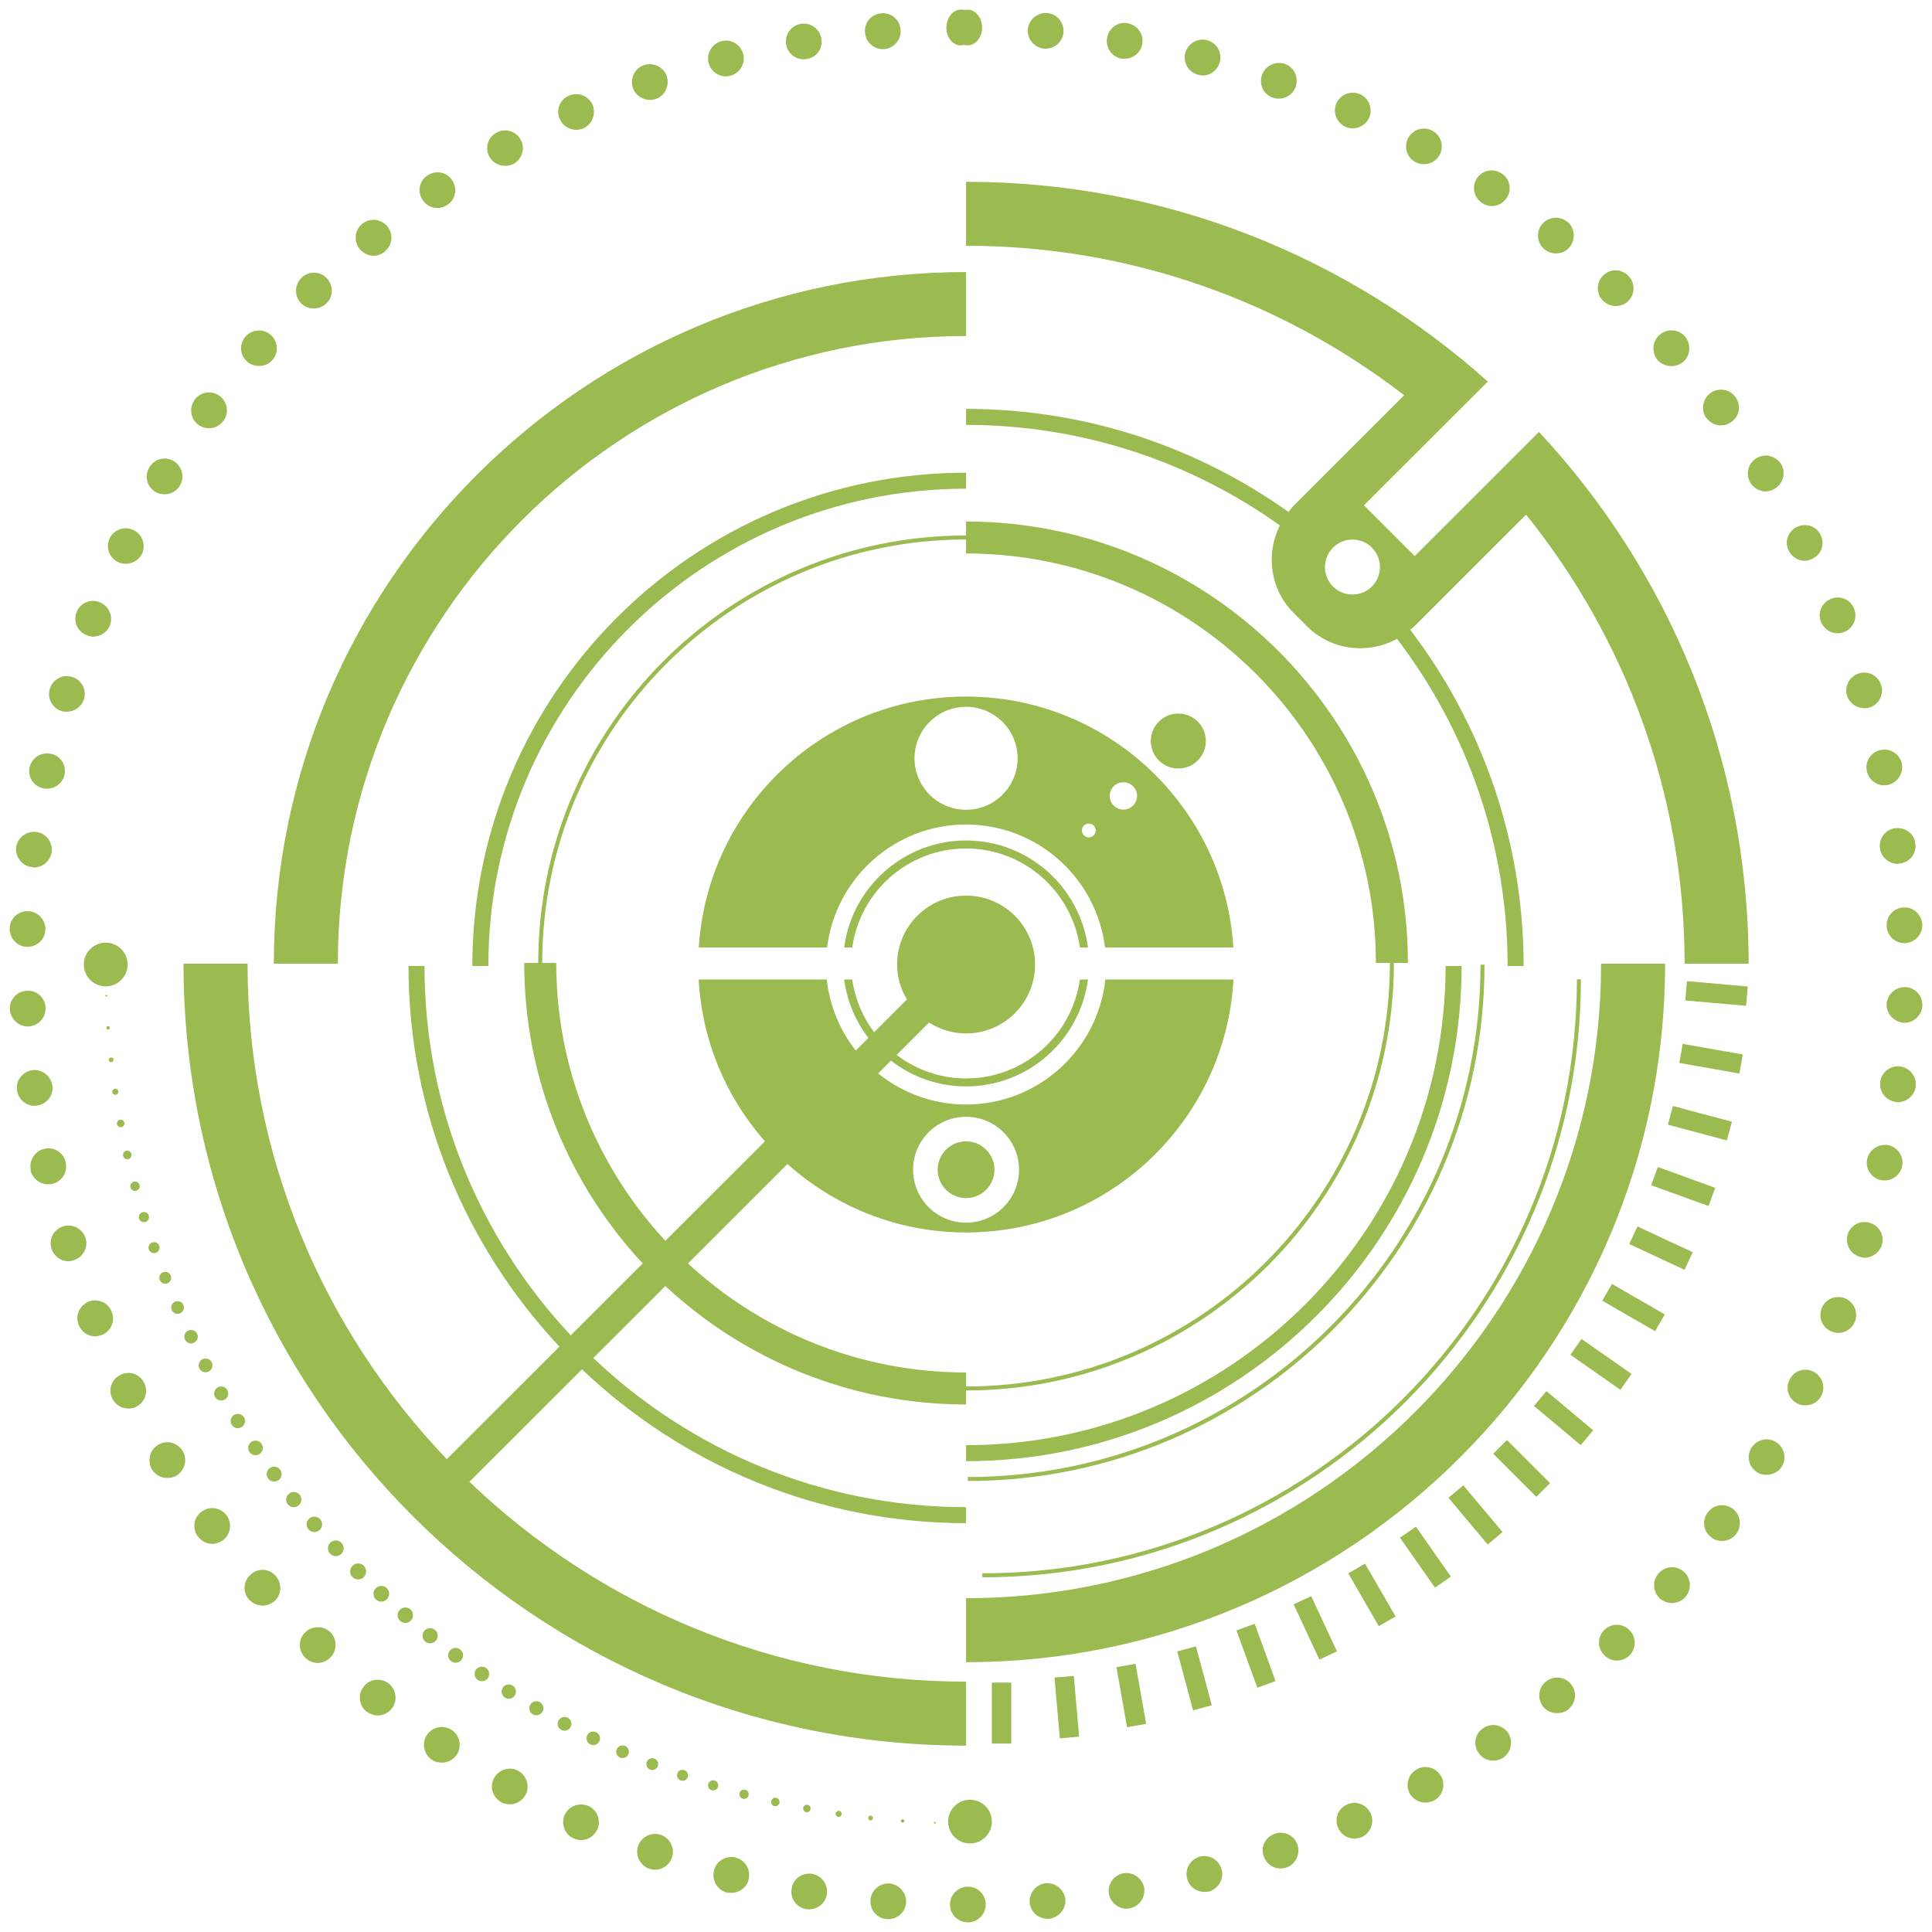 <?xml version="1.0" encoding="UTF-8" standalone="no"?><!DOCTYPE svg PUBLIC "-//W3C//DTD SVG 1.1//EN" "http://www.w3.org/Graphics/SVG/1.1/DTD/svg11.dtd"><svg width="100%" height="100%" viewBox="0 0 400 400" version="1.1" xmlns="http://www.w3.org/2000/svg" xmlns:xlink="http://www.w3.org/1999/xlink" xml:space="preserve" xmlns:serif="http://www.serif.com/" style="fill-rule:evenodd;clip-rule:evenodd;stroke-linejoin:round;stroke-miterlimit:1.414;"><rect id="Artboard1" x="0" y="0" width="400" height="400" style="fill:none;"/><clipPath id="_clip1"><rect id="Artboard11" serif:id="Artboard1" x="0" y="0" width="400" height="400"/></clipPath><g clip-path="url(#_clip1)"><g id="Установки-подготовки--воды" serif:id="Установки подготовки  воды"><path d="M205.892,242.179c0,-3.235 -2.638,-5.871 -5.879,-5.871c-3.241,0 -5.878,2.636 -5.878,5.871c0,3.241 2.637,5.877 5.878,5.877c3.241,0 5.879,-2.636 5.879,-5.877Z" style="fill:#9bba50;fill-rule:nonzero;"/><path d="M200.013,146.335c5.895,0 10.671,4.771 10.671,10.662c0,5.887 -4.776,10.658 -10.671,10.658c-5.895,0 -10.67,-4.771 -10.67,-10.658c0,-5.891 4.775,-10.662 10.67,-10.662Zm25.413,24.177c0.789,0 1.432,0.639 1.432,1.427c0,0.792 -0.643,1.431 -1.432,1.431c-0.788,0 -1.428,-0.639 -1.428,-1.431c0,-0.788 0.64,-1.427 1.428,-1.427Zm7.161,-8.552c1.564,0 2.83,1.265 2.83,2.827c0,1.563 -1.266,2.828 -2.83,2.828c-1.56,0 -2.83,-1.265 -2.83,-2.828c0,-1.562 1.27,-2.827 2.83,-2.827Zm-32.577,8.744c14.799,0 27.027,11.142 28.776,25.465l26.567,0c-1.829,-28.988 -25.871,-51.953 -55.343,-51.953c-29.469,0 -53.514,22.965 -55.339,51.953l26.566,0c1.749,-14.323 13.974,-25.465 28.773,-25.465Z" style="fill:#9bba50;fill-rule:nonzero;"/><path d="M200.01,174.015c-12.92,0 -23.604,9.675 -25.234,22.154l1.673,0c1.621,-11.562 11.552,-20.498 23.561,-20.498c12.009,0 21.944,8.936 23.567,20.498l1.674,0c-1.634,-12.479 -12.314,-22.154 -25.241,-22.154Z" style="fill:#9bba50;fill-rule:nonzero;"/><path d="M263.498,20.21c0.453,0.141 0.824,0.215 1.269,0.215c1.559,0 2.969,-0.964 3.488,-2.447c0.668,-1.928 -0.297,-4.078 -2.226,-4.745c-1.937,-0.668 -4.089,0.37 -4.75,2.298c-0.668,1.936 0.297,4.004 2.219,4.679Z" style="fill:#9bba50;fill-rule:nonzero;"/><path d="M306.811,41.995c0.59,0.442 1.329,0.671 2.067,0.671c1.181,0 2.281,-0.59 3.027,-1.63c1.181,-1.689 0.738,-3.991 -0.96,-5.09c-1.698,-1.173 -3.987,-0.745 -5.168,0.959c-1.107,1.697 -0.664,3.983 1.034,5.09Z" style="fill:#9bba50;fill-rule:nonzero;"/><path d="M390.605,191.727c0.074,2.002 1.7,3.546 3.696,3.546l0.148,0c2.07,-0.155 3.622,-1.847 3.548,-3.849c-0.147,-2.06 -1.848,-3.693 -3.844,-3.538c-2.077,0.082 -3.629,1.78 -3.548,3.841Z" style="fill:#9bba50;fill-rule:nonzero;"/><path d="M278.606,26.277c0.442,0.221 0.957,0.287 1.465,0.287c1.406,0 2.731,-0.809 3.386,-2.125c0.817,-1.92 0,-4.046 -1.84,-4.928c-1.84,-0.824 -4.041,0 -4.932,1.839c-0.802,1.838 0,4.045 1.921,4.927Z" style="fill:#9bba50;fill-rule:nonzero;"/><path d="M232.256,12.151l0.593,0c1.789,0 3.348,-1.261 3.645,-3.041c0.364,-1.995 -0.965,-3.931 -3.051,-4.302c-1.996,-0.378 -3.926,1.046 -4.223,3.041c-0.379,2.002 0.965,3.938 3.036,4.302Z" style="fill:#9bba50;fill-rule:nonzero;"/><path d="M248.055,15.472c0.296,0.067 0.591,0.155 0.96,0.155c1.623,0 3.092,-1.106 3.542,-2.809c0.509,-1.983 -0.664,-3.981 -2.657,-4.498c-1.918,-0.516 -3.985,0.671 -4.501,2.655c-0.517,1.991 0.664,3.974 2.656,4.497Z" style="fill:#9bba50;fill-rule:nonzero;"/><path d="M216.191,10.082l0.295,0c1.919,0 3.534,-1.475 3.689,-3.391c0.14,-2.057 -1.328,-3.826 -3.393,-3.981c-2,-0.147 -3.763,1.327 -3.984,3.317c-0.155,2.064 1.328,3.841 3.393,4.055Z" style="fill:#9bba50;fill-rule:nonzero;"/><path d="M389.23,175.6c0.215,1.85 1.851,3.263 3.702,3.263c0.148,0 0.296,-0.082 0.444,-0.082c1.999,-0.222 3.472,-2.071 3.176,-4.142c-0.215,-1.998 -2.065,-3.396 -4.138,-3.174c-2.007,0.215 -3.48,2.145 -3.184,4.135Z" style="fill:#9bba50;fill-rule:nonzero;"/><path d="M353.369,86.587c0.668,0.965 1.783,1.485 2.971,1.485c0.743,0 1.479,-0.216 2.155,-0.743c1.709,-1.188 2.006,-3.489 0.817,-5.115c-1.196,-1.714 -3.566,-2.011 -5.208,-0.824c-1.627,1.27 -1.998,3.564 -0.81,5.197l0.075,0Z" style="fill:#9bba50;fill-rule:nonzero;"/><path d="M346.072,75.796c0.82,0 1.714,-0.29 2.452,-0.893c1.499,-1.341 1.648,-3.724 0.299,-5.288c-1.335,-1.489 -3.727,-1.638 -5.21,-0.298c-1.566,1.341 -1.715,3.724 -0.381,5.295c0.753,0.812 1.797,1.184 2.84,1.184Z" style="fill:#9bba50;fill-rule:nonzero;"/><path d="M322.127,52.473c1.112,0 2.149,-0.444 2.883,-1.332c1.259,-1.629 1.044,-4.005 -0.512,-5.264l-0.081,0c-1.556,-1.251 -3.92,-1.021 -5.179,0.6c-1.26,1.554 -1.037,3.931 0.593,5.189c0.666,0.518 1.474,0.807 2.296,0.807Z" style="fill:#9bba50;fill-rule:nonzero;"/><path d="M334.539,63.365c0.961,0 1.921,-0.376 2.652,-1.107c1.411,-1.483 1.337,-3.838 -0.14,-5.248c-1.478,-1.402 -3.767,-1.402 -5.171,0.074c-1.477,1.484 -1.403,3.846 0.067,5.24c0.746,0.665 1.632,1.041 2.592,1.041Z" style="fill:#9bba50;fill-rule:nonzero;"/><path d="M292.982,33.539c0.593,0.304 1.186,0.46 1.853,0.46c1.252,0 2.512,-0.674 3.186,-1.852c1.038,-1.784 0.364,-4.072 -1.408,-5.042c-1.778,-1.037 -4.009,-0.37 -5.039,1.407c-0.963,1.784 -0.378,4.006 1.408,5.027Z" style="fill:#9bba50;fill-rule:nonzero;"/><path d="M90.564,43.066c0.74,0 1.406,-0.221 2.072,-0.665c1.702,-1.102 2.146,-3.409 0.962,-5.102c-1.11,-1.701 -3.404,-2.137 -5.106,-0.961c-1.702,1.109 -2.146,3.408 -0.962,5.102c0.666,1.035 1.85,1.626 3.034,1.626Z" style="fill:#9bba50;fill-rule:nonzero;"/><path d="M43.268,88.667c1.111,0 2.296,-0.525 2.962,-1.546l0,0.066c1.259,-1.702 0.889,-3.995 -0.74,-5.187c-1.629,-1.258 -3.999,-0.88 -5.184,0.748c-1.185,1.694 -0.889,4.003 0.74,5.179c0.667,0.518 1.481,0.74 2.222,0.74Z" style="fill:#9bba50;fill-rule:nonzero;"/><path d="M53.626,75.769c1.036,0 2.072,-0.377 2.738,-1.19c1.405,-1.545 1.183,-3.919 -0.296,-5.242c-1.554,-1.338 -3.922,-1.19 -5.254,0.37c-1.332,1.478 -1.184,3.837 0.37,5.175c0.666,0.584 1.554,0.887 2.442,0.887Z" style="fill:#9bba50;fill-rule:nonzero;"/><path d="M104.601,34.335c0.591,0 1.255,-0.14 1.771,-0.428c1.771,-1.039 2.435,-3.258 1.402,-5.013c-0.959,-1.776 -3.246,-2.432 -5.017,-1.408c-1.771,0.959 -2.435,3.251 -1.402,5.006c0.664,1.187 1.918,1.843 3.246,1.843Z" style="fill:#9bba50;fill-rule:nonzero;"/><path d="M64.972,63.869c0.964,0 1.854,-0.363 2.595,-1.038c1.483,-1.415 1.483,-3.771 0.074,-5.252c-1.409,-1.482 -3.781,-1.482 -5.19,-0.082c-1.483,1.415 -1.557,3.786 -0.148,5.268c0.741,0.741 1.705,1.104 2.669,1.104Z" style="fill:#9bba50;fill-rule:nonzero;"/><path d="M166.415,12.276c0.223,0 0.446,0 0.668,-0.066c2.004,-0.297 3.341,-2.225 2.969,-4.235c-0.371,-2.069 -2.301,-3.404 -4.305,-3.026c-2.004,0.371 -3.34,2.292 -2.969,4.294c0.297,1.78 1.856,3.033 3.637,3.033Z" style="fill:#9bba50;fill-rule:nonzero;"/><path d="M198.944,9.397c0.24,0 0.481,-0.074 0.661,-0.074c0.241,0 0.482,0.074 0.722,0.074c1.624,0 3.008,-1.62 3.008,-3.699c0,-2.064 -1.384,-3.699 -3.008,-3.699c-0.24,0 -0.481,0.074 -0.722,0.074c-0.18,-0.074 -0.421,-0.074 -0.661,-0.074c-1.69,0 -3.007,1.709 -3.007,3.699c0,2.079 1.317,3.699 3.007,3.699Z" style="fill:#9bba50;fill-rule:nonzero;"/><path d="M182.806,10.181l0.297,0c2.006,-0.23 3.566,-2.012 3.343,-4.083c-0.148,-2.012 -1.931,-3.571 -4.012,-3.341c-2.006,0.141 -3.566,1.923 -3.343,4.001c0.148,1.938 1.783,3.423 3.715,3.423Z" style="fill:#9bba50;fill-rule:nonzero;"/><path d="M119.253,26.874c0.517,0 1.034,-0.082 1.551,-0.303c1.848,-0.893 2.66,-3.027 1.848,-4.946c-0.887,-1.846 -3.104,-2.658 -4.951,-1.772c-1.847,0.812 -2.66,3.027 -1.773,4.872c0.591,1.329 1.921,2.149 3.325,2.149Z" style="fill:#9bba50;fill-rule:nonzero;"/><path d="M134.537,20.691c0.445,0 0.816,-0.066 1.262,-0.215c1.929,-0.682 2.894,-2.825 2.226,-4.753c-0.668,-1.92 -2.82,-2.884 -4.749,-2.224c-1.93,0.675 -2.895,2.818 -2.227,4.746c0.52,1.49 2.004,2.446 3.488,2.446Z" style="fill:#9bba50;fill-rule:nonzero;"/><path d="M150.331,15.819c0.295,0 0.59,-0.066 0.885,-0.147c1.992,-0.509 3.172,-2.58 2.656,-4.497c-0.517,-1.997 -2.508,-3.162 -4.5,-2.653c-1.992,0.516 -3.172,2.587 -2.656,4.496c0.443,1.688 1.918,2.801 3.615,2.801Z" style="fill:#9bba50;fill-rule:nonzero;"/><path d="M77.344,52.951c0.814,0 1.629,-0.303 2.369,-0.888l-0.074,0c1.629,-1.265 1.851,-3.551 0.592,-5.186c-1.332,-1.561 -3.628,-1.85 -5.257,-0.518c-1.555,1.265 -1.777,3.625 -0.518,5.179c0.74,0.888 1.777,1.413 2.888,1.413Z" style="fill:#9bba50;fill-rule:nonzero;"/><path d="M51.913,325.982c-1.555,1.325 -1.703,3.699 -0.37,5.179c0.74,0.813 1.777,1.257 2.813,1.257c0.889,0 1.703,-0.296 2.443,-0.888c1.555,-1.405 1.629,-3.698 0.296,-5.244c-1.332,-1.561 -3.701,-1.709 -5.182,-0.304Z" style="fill:#9bba50;fill-rule:nonzero;"/><path d="M343.404,325.75c-1.406,1.561 -1.184,3.846 0.296,5.259c0.733,0.584 1.621,0.887 2.443,0.887c1.029,0 2.073,-0.451 2.813,-1.257c1.325,-1.56 1.184,-3.927 -0.37,-5.258c-1.555,-1.332 -3.857,-1.184 -5.182,0.369Z" style="fill:#9bba50;fill-rule:nonzero;"/><path d="M353.567,313.134c-1.258,1.693 -0.881,3.986 0.747,5.169c0.666,0.518 1.399,0.74 2.221,0.74c1.11,0 2.22,-0.518 2.96,-1.479c1.184,-1.627 0.888,-3.986 -0.74,-5.184c-1.702,-1.25 -4.004,-0.88 -5.188,0.754Z" style="fill:#9bba50;fill-rule:nonzero;"/><path d="M216.515,389.9c-1.992,0.222 -3.468,1.983 -3.32,4.048c0.147,1.843 1.763,3.324 3.689,3.324l0.295,0c1.992,-0.236 3.541,-1.99 3.394,-3.988c-0.222,-2.064 -1.992,-3.531 -4.058,-3.384Z" style="fill:#9bba50;fill-rule:nonzero;"/><path d="M200.381,390.609c-1.997,0 -3.699,1.634 -3.699,3.696c0,2.085 1.702,3.696 3.699,3.696c2.072,0 3.699,-1.692 3.699,-3.696c0,-2.062 -1.627,-3.696 -3.699,-3.696Z" style="fill:#9bba50;fill-rule:nonzero;"/><path d="M232.615,387.822c-1.99,0.369 -3.391,2.284 -3.022,4.272c0.295,1.768 1.916,3.094 3.686,3.094c0.147,0 0.361,-0.074 0.589,-0.074c1.991,-0.368 3.318,-2.283 3.023,-4.264c-0.369,-1.997 -2.285,-3.315 -4.276,-3.028Z" style="fill:#9bba50;fill-rule:nonzero;"/><path d="M293.344,366.326c-1.78,0.96 -2.437,3.181 -1.477,5.026c0.738,1.166 1.92,1.845 3.242,1.845c0.591,0 1.256,-0.155 1.847,-0.45c1.78,-1.026 2.37,-3.24 1.41,-5.019c-1.041,-1.763 -3.257,-2.435 -5.022,-1.402Z" style="fill:#9bba50;fill-rule:nonzero;"/><path d="M325.284,348.71c-1.332,-1.635 -3.635,-1.85 -5.257,-0.525c-1.555,1.258 -1.785,3.551 -0.519,5.179c0.741,0.895 1.778,1.325 2.888,1.325c0.815,0 1.63,-0.215 2.37,-0.8l-0.081,0c1.636,-1.265 1.851,-3.632 0.599,-5.179Z" style="fill:#9bba50;fill-rule:nonzero;"/><path d="M263.886,379.686c-1.924,0.651 -2.968,2.736 -2.22,4.725c0.518,1.471 1.924,2.44 3.478,2.44c0.362,0 0.814,-0.074 1.258,-0.215c1.85,-0.665 2.886,-2.817 2.212,-4.739c-0.658,-1.923 -2.812,-2.95 -4.728,-2.211Z" style="fill:#9bba50;fill-rule:nonzero;"/><path d="M278.849,373.637c-1.848,0.798 -2.661,3.021 -1.774,4.867c0.591,1.329 1.921,2.149 3.326,2.149c0.51,0 1.035,-0.088 1.552,-0.303c1.848,-0.878 2.654,-3.02 1.848,-4.867c-0.887,-1.927 -3.031,-2.74 -4.952,-1.846Z" style="fill:#9bba50;fill-rule:nonzero;"/><path d="M332.17,337.464c-1.475,1.4 -1.475,3.767 -0.073,5.161c0.738,0.811 1.697,1.179 2.649,1.179c0.967,0 1.845,-0.368 2.59,-1.032c1.476,-1.474 1.476,-3.76 0.074,-5.227c-1.41,-1.482 -3.764,-1.556 -5.24,-0.081Z" style="fill:#9bba50;fill-rule:nonzero;"/><path d="M248.392,384.41c-1.937,0.521 -3.129,2.524 -2.615,4.534c0.38,1.638 1.945,2.754 3.584,2.754c0.298,0 0.596,0 0.968,-0.074c1.937,-0.603 3.129,-2.606 2.6,-4.541c-0.514,-2.01 -2.525,-3.201 -4.537,-2.673Z" style="fill:#9bba50;fill-rule:nonzero;"/><path d="M75.335,349.163c-1.331,1.559 -1.035,3.932 0.518,5.181c0.74,0.517 1.554,0.82 2.367,0.82c1.036,0 2.145,-0.458 2.885,-1.411c1.257,-1.545 0.961,-3.918 -0.592,-5.181c-1.627,-1.257 -3.92,-1.02 -5.178,0.591Z" style="fill:#9bba50;fill-rule:nonzero;"/><path d="M93.521,358.173c-1.711,-1.122 -4.017,-0.669 -5.133,1.033c-1.116,1.635 -0.669,4.021 1.042,5.136c0.595,0.438 1.338,0.594 2.008,0.594c1.19,0 2.38,-0.527 3.124,-1.642c1.116,-1.635 0.67,-4.021 -1.041,-5.121Z" style="fill:#9bba50;fill-rule:nonzero;"/><path d="M367.708,298.57c-1.77,-1.113 -3.991,-0.516 -5.09,1.18c-1.107,1.754 -0.516,3.973 1.18,5.078c0.583,0.361 1.254,0.516 1.918,0.516c1.254,0 2.509,-0.589 3.173,-1.695c1.106,-1.769 0.516,-4.054 -1.181,-5.079Z" style="fill:#9bba50;fill-rule:nonzero;"/><path d="M184.207,389.96c-2.066,-0.14 -3.837,1.4 -3.984,3.399c-0.148,2.057 1.328,3.833 3.394,3.974c1.985,0.147 3.83,-1.328 3.985,-3.392c0.14,-1.991 -1.41,-3.76 -3.395,-3.981Z" style="fill:#9bba50;fill-rule:nonzero;"/><path d="M107.32,366.631c-1.774,-0.968 -3.991,-0.303 -5.025,1.469c-0.961,1.772 -0.37,3.98 1.478,5.028c0.517,0.295 1.182,0.436 1.773,0.436c1.256,0 2.513,-0.657 3.251,-1.913c0.961,-1.779 0.296,-3.994 -1.477,-5.02Z" style="fill:#9bba50;fill-rule:nonzero;"/><path d="M63.096,338.051c-1.414,1.462 -1.34,3.813 0.148,5.208c0.67,0.661 1.638,1.036 2.531,1.036c0.967,0 2.009,-0.448 2.679,-1.183c1.414,-1.476 1.34,-3.812 -0.074,-5.207c-1.489,-1.403 -3.87,-1.33 -5.284,0.146Z" style="fill:#9bba50;fill-rule:nonzero;"/><path d="M152.298,384.595l0.075,0c-2.012,-0.506 -4.098,0.685 -4.545,2.695c-0.522,1.929 0.67,4.013 2.608,4.534c0.372,0.075 0.67,0.075 0.968,0.075c1.639,0 3.204,-1.124 3.577,-2.747c0.521,-2.01 -0.671,-4.102 -2.683,-4.557Z" style="fill:#9bba50;fill-rule:nonzero;"/><path d="M168.137,387.947c-2.005,-0.297 -3.936,1.039 -4.233,3.049c-0.371,1.996 0.966,3.925 3.045,4.303l0.594,0c1.782,0 3.341,-1.261 3.638,-3.049c0.371,-2.01 -1.04,-3.932 -3.044,-4.303Z" style="fill:#9bba50;fill-rule:nonzero;"/><path d="M136.829,379.898c-1.914,-0.662 -4.05,0.375 -4.713,2.281c-0.663,1.913 0.368,4.047 2.283,4.717c0.442,0.139 0.81,0.213 1.252,0.213c1.473,0 2.946,-0.956 3.461,-2.502c0.663,-1.905 -0.368,-4.047 -2.283,-4.709Z" style="fill:#9bba50;fill-rule:nonzero;"/><path d="M365.571,101.739c0.664,0 1.328,-0.221 1.917,-0.59c1.77,-1.105 2.287,-3.316 1.254,-5.092c-1.113,-1.687 -3.392,-2.276 -5.096,-1.171c-1.762,1.039 -2.279,3.316 -1.246,5.092c0.737,1.105 1.917,1.761 3.171,1.761Z" style="fill:#9bba50;fill-rule:nonzero;"/><path d="M121.834,373.911c-1.914,-0.809 -4.048,0 -4.931,1.838c-0.81,1.839 0,4.045 1.84,4.861c0.515,0.213 1.03,0.368 1.545,0.368c1.398,0 2.723,-0.824 3.386,-2.207c0.809,-1.838 0,-4.044 -1.84,-4.86Z" style="fill:#9bba50;fill-rule:nonzero;"/><path d="M393.371,220.791c-2.001,-0.214 -3.854,1.185 -4.076,3.185c-0.297,2.066 1.185,3.917 3.179,4.146c0.156,0.075 0.296,0.075 0.452,0.075c1.853,0 3.483,-1.407 3.706,-3.259c0.222,-2.073 -1.186,-3.858 -3.261,-4.147Z" style="fill:#9bba50;fill-rule:nonzero;"/><path d="M385.951,146.625c0.361,0 0.737,0 1.106,-0.14c1.917,-0.59 3.024,-2.66 2.434,-4.643l0,0.067c-0.59,-1.997 -2.655,-3.095 -4.573,-2.498c-1.999,0.589 -3.098,2.645 -2.508,4.642c0.509,1.54 1.992,2.572 3.541,2.572Z" style="fill:#9bba50;fill-rule:nonzero;"/><path d="M5.551,196.029l0.148,0c1.996,0 3.623,-1.544 3.697,-3.538c0.074,-2.069 -1.553,-3.76 -3.549,-3.849c-2.07,-0.066 -3.771,1.485 -3.844,3.553c-0.074,1.987 1.478,3.767 3.548,3.834Z" style="fill:#9bba50;fill-rule:nonzero;"/><path d="M387.116,253.172c-1.918,-0.59 -3.983,0.442 -4.573,2.431c-0.59,1.916 0.509,3.98 2.434,4.577c0.369,0.147 0.738,0.213 1.106,0.213c1.549,0 3.024,-1.031 3.54,-2.653c0.59,-1.916 -0.516,-3.979 -2.507,-4.568Z" style="fill:#9bba50;fill-rule:nonzero;"/><path d="M6.583,179.529c0.147,0 0.294,0.066 0.441,0.066c1.839,0 3.456,-1.388 3.677,-3.225c0.22,-2.065 -1.177,-3.902 -3.236,-4.122c-1.985,-0.213 -3.823,1.183 -4.117,3.159c-0.221,2.05 1.25,3.887 3.235,4.122Z" style="fill:#9bba50;fill-rule:nonzero;"/><path d="M13.6,240.658c-0.447,-2.007 -2.382,-3.271 -4.391,-2.818c-2.009,0.446 -3.275,2.454 -2.828,4.454l-0.074,0c0.446,1.718 1.934,2.9 3.646,2.9c0.298,0 0.521,0 0.819,-0.074c2.009,-0.446 3.274,-2.372 2.828,-4.387l0,-0.075Z" style="fill:#9bba50;fill-rule:nonzero;"/><path d="M10.835,224.738c-0.296,-1.988 -2.145,-3.392 -4.142,-3.178c-1.997,0.296 -3.476,2.143 -3.181,4.131c0.222,1.848 1.85,3.26 3.625,3.26c0.222,0 0.369,0 0.517,-0.067c1.997,-0.229 3.477,-2.077 3.181,-4.146Z" style="fill:#9bba50;fill-rule:nonzero;"/><path d="M5.954,212.523c1.996,-0.148 3.549,-1.847 3.475,-3.841l0,-0.074c-0.074,-1.987 -1.775,-3.62 -3.845,-3.472c-2.07,0.074 -3.622,1.773 -3.548,3.834c0.148,2.002 1.774,3.553 3.77,3.553l0.148,0Z" style="fill:#9bba50;fill-rule:nonzero;"/><path d="M24.903,284.674c-1.85,0.88 -2.59,3.105 -1.628,4.954c0.666,1.249 1.924,1.989 3.256,1.989c0.592,0 1.184,-0.067 1.702,-0.37c1.85,-0.961 2.516,-3.179 1.628,-4.954c-0.962,-1.848 -3.182,-2.588 -4.958,-1.619Z" style="fill:#9bba50;fill-rule:nonzero;"/><path d="M307.066,357.81c-1.698,1.106 -2.141,3.393 -0.96,5.082c0.731,1.114 1.846,1.63 3.027,1.63c0.738,0 1.477,-0.214 2.067,-0.583c1.698,-1.187 2.141,-3.474 1.034,-5.163c-1.182,-1.704 -3.47,-2.146 -5.168,-0.966Z" style="fill:#9bba50;fill-rule:nonzero;"/><path d="M24.42,116.347c0.517,0.302 1.108,0.376 1.625,0.376c1.33,0 2.659,-0.738 3.324,-1.986c0.887,-1.845 0.148,-4.059 -1.625,-4.945c-1.847,-0.959 -4.063,-0.229 -5.023,1.617c-0.887,1.845 -0.148,4.059 1.699,4.938Z" style="fill:#9bba50;fill-rule:nonzero;"/><path d="M32.136,101.818c0.592,0.377 1.257,0.517 1.923,0.517c1.257,0 2.44,-0.591 3.18,-1.773c1.035,-1.693 0.518,-3.998 -1.257,-5.099c-1.701,-1.034 -3.994,-0.517 -5.029,1.256c-1.109,1.781 -0.592,3.998 1.183,5.099Z" style="fill:#9bba50;fill-rule:nonzero;"/><path d="M17.934,131.512c0.445,0.214 0.889,0.296 1.333,0.296c1.482,0 2.889,-0.888 3.481,-2.301c0.741,-1.917 -0.222,-4.07 -2.073,-4.81c-1.926,-0.807 -4.074,0.155 -4.814,2.005c-0.741,1.909 0.148,4.063 2.073,4.81Z" style="fill:#9bba50;fill-rule:nonzero;"/><path d="M391.002,237.098c-1.99,-0.368 -3.981,0.884 -4.423,2.88c-0.442,1.989 0.885,3.97 2.875,4.346c0.221,0.073 0.516,0.073 0.737,0.073c1.688,0 3.236,-1.186 3.612,-2.88c0.442,-1.988 -0.811,-3.97 -2.801,-4.419Z" style="fill:#9bba50;fill-rule:nonzero;"/><path d="M9.004,163.226c0.221,0.066 0.516,0.066 0.737,0.066c1.695,0 3.243,-1.178 3.612,-2.872c0.442,-1.989 -0.811,-3.977 -2.801,-4.346c-1.991,-0.442 -3.981,0.803 -4.423,2.799c-0.442,1.989 0.884,3.985 2.875,4.353Z" style="fill:#9bba50;fill-rule:nonzero;"/><path d="M390.126,162.594c0.229,0 0.525,0 0.747,-0.074c1.989,-0.444 3.246,-2.431 2.884,-4.359l0,-0.074c-0.444,-1.995 -2.441,-3.244 -4.437,-2.8c-2.004,0.436 -3.254,2.43 -2.81,4.344c0.37,1.78 1.923,2.963 3.616,2.963Z" style="fill:#9bba50;fill-rule:nonzero;"/><path d="M373.678,116.101c0.516,0 1.105,-0.154 1.613,-0.449c1.842,-0.876 2.586,-3.091 1.628,-4.931c-0.884,-1.84 -3.094,-2.503 -4.935,-1.612c-1.842,0.949 -2.579,3.157 -1.628,4.924c0.67,1.332 1.922,2.068 3.322,2.068Z" style="fill:#9bba50;fill-rule:nonzero;"/><path d="M41.727,312.986c-1.63,1.177 -2,3.471 -0.741,5.173l0,-0.074c0.741,1.043 1.851,1.554 2.962,1.554c0.741,0 1.556,-0.296 2.222,-0.74c1.629,-1.251 1.926,-3.56 0.741,-5.173c-1.259,-1.628 -3.555,-1.998 -5.184,-0.74Z" style="fill:#9bba50;fill-rule:nonzero;"/><path d="M18.309,269.49c-1.852,0.814 -2.815,2.968 -2,4.818c0.518,1.473 1.926,2.368 3.407,2.368c0.445,0 0.963,-0.155 1.407,-0.296c1.852,-0.747 2.815,-2.96 2,-4.81c-0.74,-1.932 -2.888,-2.813 -4.814,-2.08Z" style="fill:#9bba50;fill-rule:nonzero;"/><path d="M375.487,284.001c-1.853,-0.955 -4.084,-0.222 -4.966,1.629c-0.97,1.852 -0.222,4.066 1.631,4.962c0.519,0.304 1.104,0.363 1.631,0.363c1.408,0 2.668,-0.733 3.335,-1.992c0.889,-1.852 0.141,-4.066 -1.631,-4.962Z" style="fill:#9bba50;fill-rule:nonzero;"/><path d="M380.444,131.111c0.452,0 0.963,-0.074 1.415,-0.289c1.851,-0.755 2.814,-2.893 1.992,-4.818c-0.733,-1.924 -2.881,-2.812 -4.807,-1.99c-1.852,0.74 -2.815,2.878 -2.007,4.803c0.6,1.406 1.933,2.294 3.407,2.294Z" style="fill:#9bba50;fill-rule:nonzero;"/><path d="M381.971,268.792c-1.925,-0.733 -4.073,0.155 -4.813,2.079c-0.741,1.924 0.148,4.062 2.073,4.817c0.437,0.141 0.889,0.289 1.326,0.289c1.488,0 2.896,-0.888 3.488,-2.368c0.741,-1.917 -0.222,-4.07 -2.074,-4.817Z" style="fill:#9bba50;fill-rule:nonzero;"/><path d="M12.745,147.214c0.368,0.14 0.737,0.14 1.106,0.14c1.549,0 3.024,-1.024 3.54,-2.579c0.59,-1.982 -0.516,-4.046 -2.507,-4.643c-1.918,-0.589 -3.983,0.516 -4.573,2.513c-0.59,1.902 0.516,3.973 2.434,4.569Z" style="fill:#9bba50;fill-rule:nonzero;"/><path d="M32.672,299.184c-1.705,1.044 -2.223,3.332 -1.186,5.109c0.741,1.11 1.927,1.703 3.186,1.703c0.667,0 1.334,-0.148 1.927,-0.519c1.704,-1.11 2.297,-3.398 1.186,-5.108c-1.112,-1.777 -3.335,-2.295 -5.113,-1.185Z" style="fill:#9bba50;fill-rule:nonzero;"/><path d="M394.516,204.369c-2.063,-0.066 -3.763,1.485 -3.911,3.48c-0.081,2.06 1.552,3.767 3.548,3.907l0.148,0c1.996,0 3.615,-1.61 3.696,-3.538c0.074,-2.068 -1.478,-3.76 -3.481,-3.849Z" style="fill:#9bba50;fill-rule:nonzero;"/><path d="M13.076,253.904c-1.918,0.589 -3.024,2.645 -2.434,4.561c0.516,1.621 1.918,2.66 3.54,2.66c0.369,0 0.738,-0.081 1.106,-0.228c1.918,-0.59 3.024,-2.653 2.434,-4.562c-0.663,-1.997 -2.729,-3.021 -4.646,-2.431Z" style="fill:#9bba50;fill-rule:nonzero;"/><path d="M200.01,69.567l0,-13.244c-79.023,0 -143.316,64.246 -143.316,143.2l13.255,0c0,-71.656 58.345,-129.956 130.061,-129.956Z" style="fill:#9bba50;fill-rule:nonzero;"/><path d="M189.045,242.179c0,-6.053 4.907,-10.956 10.968,-10.956c6.055,0 10.969,4.903 10.969,10.956c0,6.052 -4.914,10.962 -10.969,10.962c-6.061,0 -10.968,-4.91 -10.968,-10.962Zm-73.883,-42.808l-2.9,0c0,-48.341 39.364,-87.675 87.748,-87.675l0,2.897c46.787,0 84.855,38.033 84.855,84.778l2.899,0c0,48.35 -39.367,87.685 -87.754,87.685l0,-2.897c-22.202,0 -42.432,-8.579 -57.57,-22.578l20.599,-20.584c9.822,8.784 22.752,14.171 36.971,14.171c29.618,0 53.749,-23.191 55.366,-52.377l-26.527,0c-1.547,14.529 -13.887,25.889 -28.839,25.889c-6.886,0 -13.215,-2.421 -18.196,-6.44l2.645,-2.646c4.307,3.334 9.696,5.338 15.551,5.338c12.927,0 23.607,-9.672 25.241,-22.141l-1.674,0c-1.623,11.555 -11.558,20.485 -23.567,20.485c-5.401,0 -10.372,-1.824 -14.372,-4.864l6.717,-6.708c2.217,1.414 4.835,2.262 7.658,2.262c7.887,0 14.283,-6.391 14.283,-14.274c0,-7.88 -6.396,-14.267 -14.283,-14.267c-7.89,0 -14.282,6.387 -14.282,14.267c0,2.655 0.772,5.109 2.035,7.238l-6.797,6.787c-2.356,-3.139 -3.95,-6.867 -4.52,-10.926l-1.673,0c0.59,4.513 2.366,8.652 5.014,12.108l-2.615,2.609c-3.254,-4.155 -5.415,-9.201 -6.004,-14.717l-26.524,0c0.71,12.82 5.75,24.462 13.723,33.511l-20.615,20.594c-14.011,-15.125 -22.593,-35.335 -22.593,-57.525Zm84.848,162.04l0,-13.244c-39.864,0 -76.083,-15.78 -102.819,-41.374l23.306,-23.287c20.721,19.707 48.715,31.845 79.513,31.845l0,-3.311c-29.883,0 -57.053,-11.767 -77.17,-30.875l14.915,-14.902c16.34,15.194 38.224,24.518 62.255,24.518l0,-2.898c48.848,0 88.583,-39.705 88.583,-88.512l2.899,0c0,-50.397 -41.037,-91.4 -91.482,-91.4l0,2.897c-48.841,0 -88.576,39.705 -88.576,88.503l-2.9,0c0,24.014 9.328,45.88 24.535,62.21l-14.898,14.89c-18.766,-20.039 -30.285,-46.927 -30.285,-76.468l-3.313,0c0,30.451 11.893,58.168 31.251,78.805l-23.315,23.3c-25.529,-26.7 -41.259,-62.83 -41.259,-102.585l-13.255,0c0,89.264 72.68,161.888 162.015,161.888Z" style="fill:#9bba50;fill-rule:nonzero;"/><path d="M193.353,377.383c0,0.103 0.083,0.189 0.185,0.189c0.106,0 0.192,-0.086 0.192,-0.189c0,-0.106 -0.086,-0.189 -0.192,-0.189c-0.102,0 -0.185,0.083 -0.185,0.189Z" style="fill:#9bba50;fill-rule:nonzero;"/><path d="M186.881,376.664c-0.192,0 -0.348,0.159 -0.348,0.351c0,0.189 0.156,0.348 0.348,0.348c0.192,0 0.351,-0.159 0.351,-0.348c0,-0.192 -0.159,-0.351 -0.351,-0.351Z" style="fill:#9bba50;fill-rule:nonzero;"/><path d="M180.24,375.913c-0.268,0 -0.487,0.215 -0.487,0.486c0,0.272 0.219,0.491 0.487,0.491c0.272,0 0.491,-0.219 0.491,-0.491c0,-0.271 -0.219,-0.486 -0.491,-0.486Z" style="fill:#9bba50;fill-rule:nonzero;"/><path d="M173.629,374.91c-0.348,0 -0.629,0.281 -0.629,0.629c0,0.347 0.281,0.632 0.629,0.632c0.348,0 0.63,-0.285 0.63,-0.632c0,-0.348 -0.282,-0.629 -0.63,-0.629Z" style="fill:#9bba50;fill-rule:nonzero;"/><path d="M166.283,374.433c0,0.424 0.344,0.771 0.772,0.771c0.424,0 0.772,-0.347 0.772,-0.771c0,-0.427 -0.348,-0.775 -0.772,-0.775c-0.428,0 -0.772,0.348 -0.772,0.775Z" style="fill:#9bba50;fill-rule:nonzero;"/><path d="M160.527,372.198c-0.487,0 -0.882,0.394 -0.882,0.877c0,0.487 0.395,0.881 0.882,0.881c0.484,0 0.878,-0.394 0.878,-0.881c0,-0.483 -0.394,-0.877 -0.878,-0.877Z" style="fill:#9bba50;fill-rule:nonzero;"/><path d="M154.052,370.513c-0.534,0 -0.965,0.433 -0.965,0.966c0,0.533 0.431,0.967 0.965,0.967c0.533,0 0.967,-0.434 0.967,-0.967c0,-0.533 -0.434,-0.966 -0.967,-0.966Z" style="fill:#9bba50;fill-rule:nonzero;"/><path d="M147.646,368.586c-0.583,0 -1.053,0.47 -1.053,1.052c0,0.58 0.47,1.053 1.053,1.053c0.58,0 1.051,-0.473 1.051,-1.053c0,-0.582 -0.471,-1.052 -1.051,-1.052Z" style="fill:#9bba50;fill-rule:nonzero;"/><path d="M141.31,366.42c-0.629,0 -1.139,0.507 -1.139,1.136c0,0.629 0.51,1.139 1.139,1.139c0.63,0 1.14,-0.51 1.14,-1.139c0,-0.629 -0.51,-1.136 -1.14,-1.136Z" style="fill:#9bba50;fill-rule:nonzero;"/><path d="M135.044,366.457c0.676,0 1.226,-0.547 1.226,-1.225c0,-0.676 -0.55,-1.222 -1.226,-1.222c-0.676,0 -1.226,0.546 -1.226,1.222c0,0.678 0.55,1.225 1.226,1.225Z" style="fill:#9bba50;fill-rule:nonzero;"/><path d="M128.891,361.374c-0.723,0 -1.313,0.586 -1.313,1.311c0,0.722 0.59,1.308 1.313,1.308c0.725,0 1.312,-0.586 1.312,-1.308c0,-0.725 -0.587,-1.311 -1.312,-1.311Z" style="fill:#9bba50;fill-rule:nonzero;"/><path d="M122.833,358.507c-0.772,0 -1.398,0.622 -1.398,1.397c0,0.772 0.626,1.397 1.398,1.397c0.772,0 1.398,-0.625 1.398,-1.397c0,-0.775 -0.626,-1.397 -1.398,-1.397Z" style="fill:#9bba50;fill-rule:nonzero;"/><path d="M116.882,355.471c-0.786,0 -1.425,0.639 -1.425,1.427c0,0.788 0.639,1.423 1.425,1.423c0.792,0 1.428,-0.635 1.428,-1.423c0,-0.788 -0.636,-1.427 -1.428,-1.427Z" style="fill:#9bba50;fill-rule:nonzero;"/><path d="M111.053,352.219c-0.806,0 -1.455,0.649 -1.455,1.451c0,0.804 0.649,1.453 1.455,1.453c0.802,0 1.454,-0.649 1.454,-1.453c0,-0.802 -0.652,-1.451 -1.454,-1.451Z" style="fill:#9bba50;fill-rule:nonzero;"/><path d="M105.343,351.709c0.819,0 1.485,-0.662 1.485,-1.48c0,-0.821 -0.666,-1.483 -1.485,-1.483c-0.818,0 -1.481,0.662 -1.481,1.483c0,0.818 0.663,1.48 1.481,1.48Z" style="fill:#9bba50;fill-rule:nonzero;"/><path d="M99.769,345.064c-0.835,0 -1.511,0.676 -1.511,1.51c0,0.834 0.676,1.51 1.511,1.51c0.835,0 1.511,-0.676 1.511,-1.51c0,-0.834 -0.676,-1.51 -1.511,-1.51Z" style="fill:#9bba50;fill-rule:nonzero;"/><path d="M94.335,341.18c-0.848,0 -1.541,0.689 -1.541,1.537c0,0.851 0.693,1.539 1.541,1.539c0.852,0 1.541,-0.688 1.541,-1.539c0,-0.848 -0.689,-1.537 -1.541,-1.537Z" style="fill:#9bba50;fill-rule:nonzero;"/><path d="M90.62,338.661c0,-0.868 -0.702,-1.57 -1.571,-1.57c-0.864,0 -1.567,0.702 -1.567,1.57c0,0.867 0.703,1.566 1.567,1.566c0.869,0 1.571,-0.699 1.571,-1.566Z" style="fill:#9bba50;fill-rule:nonzero;"/><path d="M83.92,332.814c-0.885,0 -1.597,0.715 -1.597,1.599c0,0.877 0.712,1.592 1.597,1.592c0.881,0 1.597,-0.715 1.597,-1.592c0,-0.884 -0.716,-1.599 -1.597,-1.599Z" style="fill:#9bba50;fill-rule:nonzero;"/><path d="M78.949,328.347c-0.898,0 -1.627,0.729 -1.627,1.626c0,0.897 0.729,1.625 1.627,1.625c0.902,0 1.627,-0.728 1.627,-1.625c0,-0.897 -0.725,-1.626 -1.627,-1.626Z" style="fill:#9bba50;fill-rule:nonzero;"/><path d="M74.151,323.698c-0.915,0 -1.657,0.742 -1.657,1.656c0,0.914 0.742,1.652 1.657,1.652c0.915,0 1.653,-0.738 1.653,-1.652c0,-0.914 -0.738,-1.656 -1.653,-1.656Z" style="fill:#9bba50;fill-rule:nonzero;"/><path d="M69.525,318.931c-0.901,0 -1.63,0.731 -1.63,1.629c0,0.9 0.729,1.629 1.63,1.629c0.901,0 1.63,-0.729 1.63,-1.629c0,-0.898 -0.729,-1.629 -1.63,-1.629Z" style="fill:#9bba50;fill-rule:nonzero;"/><path d="M66.682,315.6c0,-0.888 -0.716,-1.599 -1.601,-1.599c-0.885,0 -1.6,0.711 -1.6,1.599c0,0.884 0.715,1.596 1.6,1.596c0.885,0 1.601,-0.712 1.601,-1.596Z" style="fill:#9bba50;fill-rule:nonzero;"/><path d="M60.823,308.905c-0.865,0 -1.571,0.702 -1.571,1.569c0,0.868 0.706,1.573 1.571,1.573c0.872,0 1.574,-0.705 1.574,-1.573c0,-0.867 -0.702,-1.569 -1.574,-1.569Z" style="fill:#9bba50;fill-rule:nonzero;"/><path d="M56.764,303.657c-0.855,0 -1.544,0.689 -1.544,1.54c0,0.851 0.689,1.543 1.544,1.543c0.851,0 1.544,-0.692 1.544,-1.543c0,-0.851 -0.693,-1.54 -1.544,-1.54Z" style="fill:#9bba50;fill-rule:nonzero;"/><path d="M54.414,299.773c0,-0.837 -0.676,-1.513 -1.514,-1.513c-0.835,0 -1.514,0.676 -1.514,1.513c0,0.838 0.679,1.513 1.514,1.513c0.838,0 1.514,-0.675 1.514,-1.513Z" style="fill:#9bba50;fill-rule:nonzero;"/><path d="M49.242,292.724c-0.819,0 -1.485,0.662 -1.485,1.483c0,0.822 0.666,1.484 1.485,1.484c0.821,0 1.487,-0.662 1.487,-1.484c0,-0.821 -0.666,-1.483 -1.487,-1.483Z" style="fill:#9bba50;fill-rule:nonzero;"/><path d="M45.795,287.056c-0.805,0 -1.458,0.649 -1.458,1.453c0,0.805 0.653,1.457 1.458,1.457c0.805,0 1.458,-0.652 1.458,-1.457c0,-0.804 -0.653,-1.453 -1.458,-1.453Z" style="fill:#9bba50;fill-rule:nonzero;"/><path d="M43.993,282.689c0,-0.792 -0.64,-1.427 -1.429,-1.427c-0.788,0 -1.428,0.635 -1.428,1.427c0,0.788 0.64,1.427 1.428,1.427c0.789,0 1.429,-0.639 1.429,-1.427Z" style="fill:#9bba50;fill-rule:nonzero;"/><path d="M39.552,275.351c-0.772,0 -1.398,0.626 -1.398,1.401c0,0.768 0.626,1.394 1.398,1.394c0.776,0 1.402,-0.626 1.402,-1.394c0,-0.775 -0.626,-1.401 -1.402,-1.401Z" style="fill:#9bba50;fill-rule:nonzero;"/><path d="M36.769,269.385c-0.729,0 -1.319,0.589 -1.319,1.314c0,0.729 0.59,1.318 1.319,1.318c0.725,0 1.319,-0.589 1.319,-1.318c0,-0.725 -0.594,-1.314 -1.319,-1.314Z" style="fill:#9bba50;fill-rule:nonzero;"/><path d="M34.21,265.783c0.68,0 1.233,-0.553 1.233,-1.232c0,-0.679 -0.553,-1.228 -1.233,-1.228c-0.679,0 -1.229,0.549 -1.229,1.228c0,0.679 0.55,1.232 1.229,1.232Z" style="fill:#9bba50;fill-rule:nonzero;"/><path d="M31.888,257.171c-0.63,0 -1.144,0.51 -1.144,1.139c0,0.635 0.514,1.145 1.144,1.145c0.632,0 1.143,-0.51 1.143,-1.145c0,-0.629 -0.511,-1.139 -1.143,-1.139Z" style="fill:#9bba50;fill-rule:nonzero;"/><path d="M29.803,250.933c-0.586,0 -1.06,0.47 -1.06,1.053c0,0.586 0.474,1.056 1.06,1.056c0.583,0 1.054,-0.47 1.054,-1.056c0,-0.583 -0.471,-1.053 -1.054,-1.053Z" style="fill:#9bba50;fill-rule:nonzero;"/><path d="M27.954,244.619c-0.537,0 -0.971,0.434 -0.971,0.97c0,0.536 0.434,0.97 0.971,0.97c0.537,0 0.971,-0.434 0.971,-0.97c0,-0.536 -0.434,-0.97 -0.971,-0.97Z" style="fill:#9bba50;fill-rule:nonzero;"/><path d="M25.465,239.126c0,0.487 0.398,0.884 0.885,0.884c0.487,0 0.885,-0.397 0.885,-0.884c0,-0.487 -0.398,-0.884 -0.885,-0.884c-0.487,0 -0.885,0.397 -0.885,0.884Z" style="fill:#9bba50;fill-rule:nonzero;"/><path d="M25.767,232.607c0,-0.431 -0.348,-0.779 -0.779,-0.779c-0.427,0 -0.775,0.348 -0.775,0.779c0,0.427 0.348,0.774 0.775,0.774c0.431,0 0.779,-0.347 0.779,-0.774Z" style="fill:#9bba50;fill-rule:nonzero;"/><path d="M24.508,226.038c0,-0.348 -0.282,-0.633 -0.633,-0.633c-0.351,0 -0.633,0.285 -0.633,0.633c0,0.35 0.282,0.635 0.633,0.635c0.351,0 0.633,-0.285 0.633,-0.635Z" style="fill:#9bba50;fill-rule:nonzero;"/><path d="M23.5,219.432c0,-0.271 -0.222,-0.49 -0.493,-0.49c-0.272,0 -0.491,0.219 -0.491,0.49c0,0.272 0.219,0.49 0.491,0.49c0.271,0 0.493,-0.218 0.493,-0.49Z" style="fill:#9bba50;fill-rule:nonzero;"/><path d="M22.738,212.8c0,-0.192 -0.159,-0.347 -0.351,-0.347c-0.192,0 -0.351,0.155 -0.351,0.347c0,0.196 0.159,0.351 0.351,0.351c0.192,0 0.351,-0.155 0.351,-0.351Z" style="fill:#9bba50;fill-rule:nonzero;"/><path d="M22.013,205.96c-0.106,0 -0.189,0.082 -0.189,0.188c0,0.106 0.083,0.192 0.189,0.192c0.106,0 0.192,-0.086 0.192,-0.192c0,-0.106 -0.086,-0.188 -0.192,-0.188Z" style="fill:#9bba50;fill-rule:nonzero;"/><path d="M200.01,344.137c79.805,0 144.734,-64.875 144.734,-144.614l-13.255,0c0,72.438 -58.981,131.37 -131.479,131.37l0,13.244Z" style="fill:#9bba50;fill-rule:nonzero;"/><path d="M280.01,123.092c-3.144,0 -5.696,-2.543 -5.696,-5.685c0,-3.149 2.552,-5.695 5.696,-5.695c3.145,0 5.697,2.546 5.697,5.695c0,3.142 -2.552,5.685 -5.697,5.685Zm36.69,-31.736l-23.793,23.77l-10.514,-10.509l23.789,-23.766l1.853,-1.851c-28.687,-25.697 -66.554,-41.358 -108.025,-41.358l0,13.244c34.125,0 65.582,11.569 90.71,30.945l-22.861,22.845c-0.411,0.411 -0.726,0.878 -1.08,1.322c-18.866,-13.413 -41.903,-21.34 -66.769,-21.34l0,3.311c24.207,0 46.628,7.731 64.969,20.81c-2.956,5.897 -2.041,13.234 2.88,18.154l2.717,2.715c5.067,5.059 12.685,5.884 18.663,2.616c14.355,18.826 22.898,42.301 22.898,67.739l3.314,0c0,-26.14 -8.759,-50.267 -23.485,-69.63c0.289,-0.252 0.613,-0.447 0.888,-0.725l23.107,-23.091c20.505,25.481 32.816,57.807 32.816,92.966l13.255,0c0,-42.493 -16.496,-81.192 -43.397,-110.104l-1.935,1.937Z" style="fill:#9bba50;fill-rule:nonzero;"/><path d="M101.105,200.003c0,-54.492 44.367,-98.823 98.905,-98.823l0,-3.311c-56.363,0 -102.219,45.818 -102.219,102.134l3.314,0Z" style="fill:#9bba50;fill-rule:nonzero;"/><path d="M200.01,299.21l0,3.311c56.575,0 102.6,-45.993 102.6,-102.518l-3.314,0c0,54.701 -44.536,99.207 -99.286,99.207Z" style="fill:#9bba50;fill-rule:nonzero;"/><path d="M203.387,325.738l0,0.828c68.332,0 123.924,-55.542 123.924,-123.818l-0.829,0c0,67.819 -55.22,122.99 -123.095,122.99Z" style="fill:#9bba50;fill-rule:nonzero;"/><path d="M200.375,305.796l0,0.828c58.984,0 106.977,-47.947 106.977,-106.886l-0.829,0c0,58.482 -47.618,106.058 -106.148,106.058Z" style="fill:#9bba50;fill-rule:nonzero;"/><path d="M21.883,204.218c2.506,0 4.534,-2.023 4.534,-4.526c0,-2.5 -2.028,-4.526 -4.534,-4.526c-2.502,0 -4.53,2.026 -4.53,4.526c0,2.503 2.028,4.526 4.53,4.526Z" style="fill:#9bba50;fill-rule:nonzero;"/><path d="M200.825,372.615c-2.502,0 -4.53,2.026 -4.53,4.526c0,2.5 2.028,4.526 4.53,4.526c2.502,0 4.533,-2.026 4.533,-4.526c0,-2.5 -2.031,-4.526 -4.533,-4.526Z" style="fill:#9bba50;fill-rule:nonzero;"/><path d="M243.96,159.112c3.145,0 5.696,-2.546 5.696,-5.688c0,-3.145 -2.551,-5.691 -5.696,-5.691c-3.145,0 -5.696,2.546 -5.696,5.691c0,3.142 2.551,5.688 5.696,5.688Z" style="fill:#9bba50;fill-rule:nonzero;"/><rect x="205.358" y="348.362" width="4.013" height="12.625" style="fill:#9bba50;"/><path d="M218.325,347.329l1.1,12.578l3.997,-0.354l-1.101,-12.572l-3.996,0.348Z" style="fill:#9bba50;fill-rule:nonzero;"/><path d="M231.149,345.174l2.194,12.429l3.953,-0.695l-2.194,-12.43l-3.953,0.696Z" style="fill:#9bba50;fill-rule:nonzero;"/><path d="M247.615,340.869l-3.874,1.037l3.268,12.194l3.877,-1.04l-3.271,-12.191Z" style="fill:#9bba50;fill-rule:nonzero;"/><path d="M259.767,336.188l-3.768,1.37l4.321,11.86l3.771,-1.371l-4.324,-11.859Z" style="fill:#9bba50;fill-rule:nonzero;"/><path d="M267.829,332.155l5.338,11.443l3.639,-1.699l-5.339,-11.439l-3.638,1.695Z" style="fill:#9bba50;fill-rule:nonzero;"/><path d="M279.145,325.745l6.316,10.933l3.476,-2.004l-6.316,-10.932l-3.476,2.003Z" style="fill:#9bba50;fill-rule:nonzero;"/><path d="M289.855,318.374l7.248,10.341l3.287,-2.298l-7.244,-10.34l-3.291,2.297Z" style="fill:#9bba50;fill-rule:nonzero;"/><path d="M299.883,310.097l8.125,9.671l3.075,-2.579l-8.122,-9.668l-3.078,2.576Z" style="fill:#9bba50;fill-rule:nonzero;"/><path d="M311.994,298.144l-2.836,2.834l8.93,8.927l2.84,-2.834l-8.934,-8.927Z" style="fill:#9bba50;fill-rule:nonzero;"/><path d="M317.595,291.089l9.679,8.115l2.578,-3.073l-9.679,-8.115l-2.578,3.073Z" style="fill:#9bba50;fill-rule:nonzero;"/><path d="M325.137,280.5l10.349,7.241l2.303,-3.284l-10.349,-7.242l-2.303,3.285Z" style="fill:#9bba50;fill-rule:nonzero;"/><path d="M333.736,265.822l-2.008,3.474l10.942,6.314l2.008,-3.477l-10.942,-6.311Z" style="fill:#9bba50;fill-rule:nonzero;"/><path d="M337.318,257.561l11.449,5.334l1.7,-3.635l-11.452,-5.334l-1.697,3.635Z" style="fill:#9bba50;fill-rule:nonzero;"/><path d="M343.236,241.612l-1.375,3.768l11.873,4.321l1.372,-3.771l-11.87,-4.318Z" style="fill:#9bba50;fill-rule:nonzero;"/><path d="M345.327,232.855l12.202,3.264l1.04,-3.873l-12.204,-3.265l-1.038,3.874Z" style="fill:#9bba50;fill-rule:nonzero;"/><path d="M347.687,220.071l12.439,2.195l0.7,-3.953l-12.443,-2.189l-0.696,3.947Z" style="fill:#9bba50;fill-rule:nonzero;"/><path d="M348.919,207.135l12.586,1.099l0.351,-3.996l-12.589,-1.099l-0.348,3.996Z" style="fill:#9bba50;fill-rule:nonzero;"/></g></g></svg>
